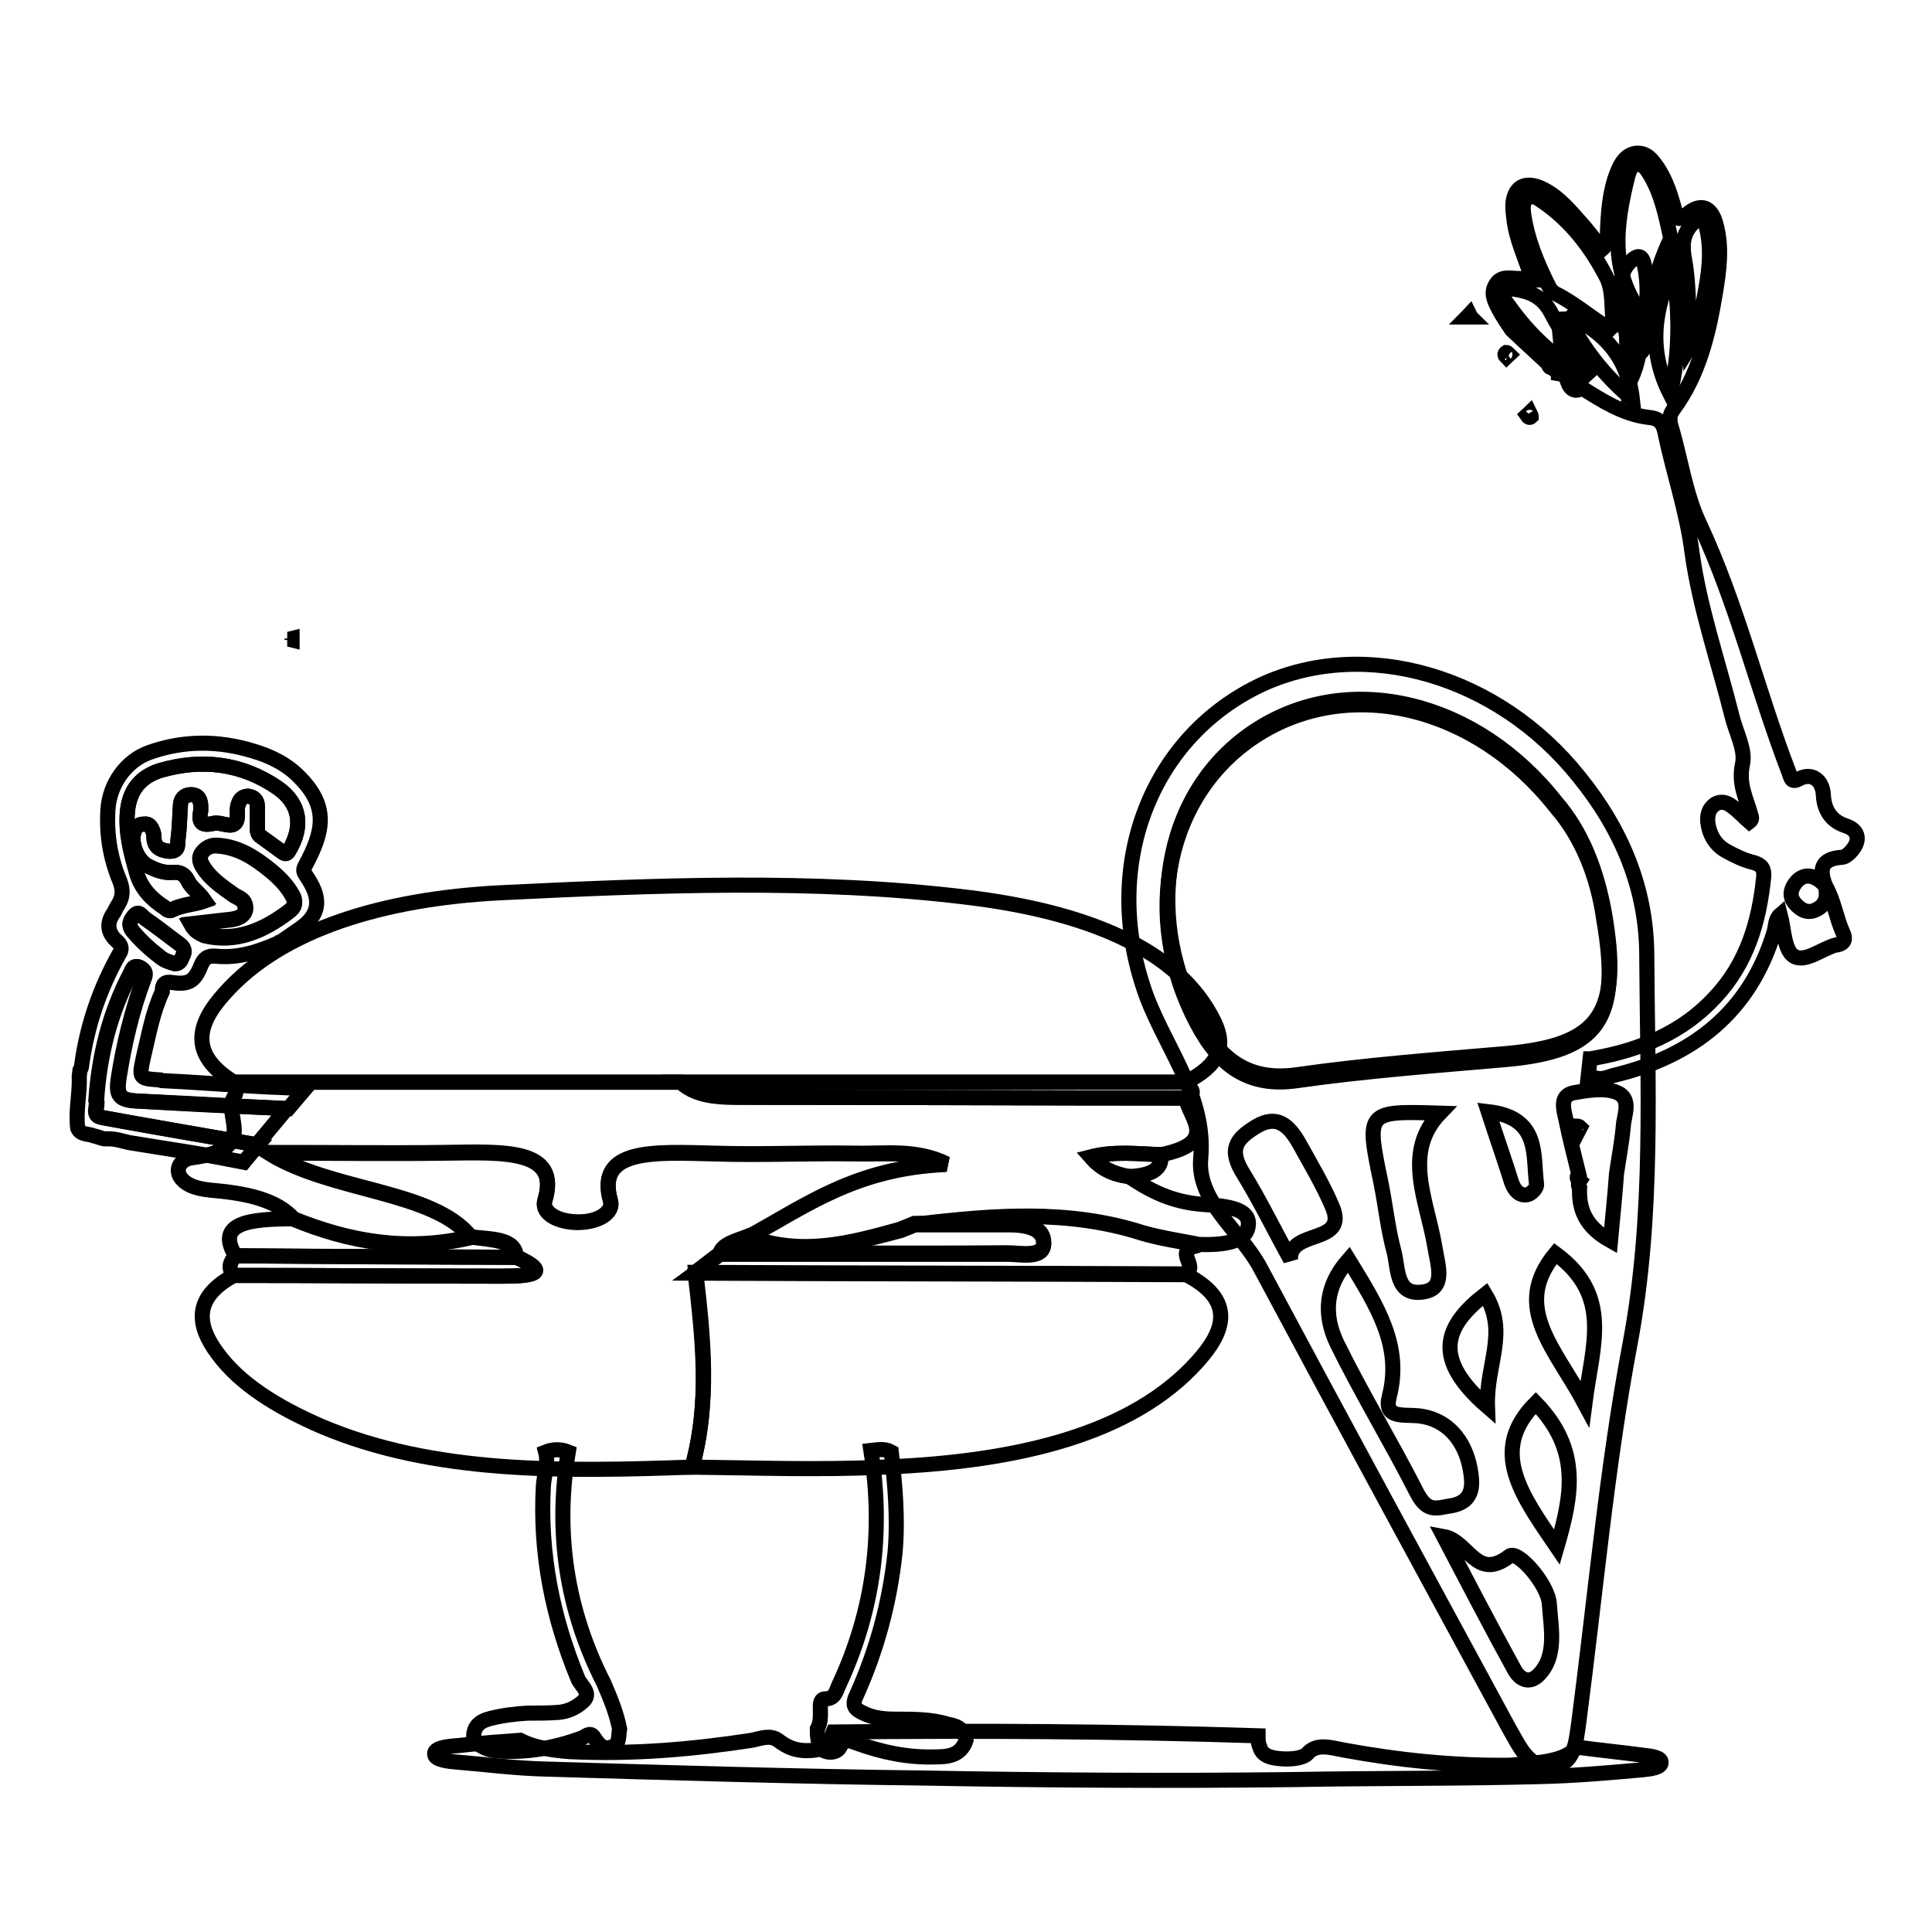 <?xml version="1.0" encoding="utf-8"?>
<!-- Svg Vector Icons : http://www.onlinewebfonts.com/icon -->
<!DOCTYPE svg PUBLIC "-//W3C//DTD SVG 1.1//EN" "http://www.w3.org/Graphics/SVG/1.1/DTD/svg11.dtd">
<svg version="1.1" xmlns="http://www.w3.org/2000/svg" xmlns:xlink="http://www.w3.org/1999/xlink" x="0px" y="0px" viewBox="0 0 256 256" enable-background="new 0 0 256 256" xml:space="preserve">
<g> <path stroke-width="2" fill-opacity="0" stroke="#000000"  d="M209.2,102.9c5.7,7,8.9,14.8,9,23.3c0.1,17.4,1,34.8-2.2,51.8c-3.1,16.4-4.6,33.4-6.8,50.2 c-0.4,2.7-0.5,5.8-3.9,5.9c-2.9,0-4-2.8-5.3-5c-11-20.3-22.1-40.7-33-61.1c-2.6-4.9-8.4-8.7-7.9-14.5c0.8-8.7-5.3-15.3-7.7-23 c-5.3-16.4,1.3-33,15.8-39.8C180.9,84.4,198.5,89.5,209.2,102.9z M209.3,156.5c-0.2,0.3-0.2,0.6,0,0.9c-0.1,2.8,0.7,5.1,4.1,7 c0.3-3.3,0.6-6.1,0.8-8.9c0.3-2.1,0.7-4.1,0.9-6.3c0.1-1.5,1.2-3.7-1-4.5c-1.7-0.6-3.8-0.2-5.6,0.1c-1.9,0.4-1.3,2.2-1,3.6 c0.5,2.4,1.1,4.8,1.7,7.2C208.9,155.9,208.9,156.2,209.3,156.5L209.3,156.5z M206.2,107c-10.6-13.5-27.3-17.4-39.5-9.7 c-12.2,7.7-15.6,24.1-8.1,38.3c3,5.7,6.9,8.5,13.2,7.6c9.1-1.3,18.5-2,27.7-2.8c12.4-1.1,15.3-5.3,13-18.6 C211.7,116.1,209.6,110.9,206.2,107L206.2,107z M178.7,166.9c-3.1,3.5-3.4,7.3-1.5,11.2c3.3,6.7,7.2,13.1,10.6,19.8 c1.4,2.6,2.6,1.9,4.6,1.6c3.1-0.6,2.7-3.1,2.4-4.9c-0.7-3.7-3-6.6-6.9-7c-2-0.2-4.6,0.4-3.8-2.6 C185.8,178.3,182.5,173.1,178.7,166.9L178.7,166.9z M190.8,147.5c-9.8-0.3-9.8-0.3-7.8,9.3c0.6,3,0.9,6,1.7,9 c0.6,2.2,0.2,5.9,3.8,5.4c3.2-0.4,2-3.6,1.6-6.1C189.1,159.1,185.8,152.7,190.8,147.5L190.8,147.5z M171,166.9 c-0.2-4.1,7.8-1.9,5.5-7.1c-1.2-2.8-2.8-5.5-4.3-8.2c-1.4-2.5-3-4-5.8-2.3c-2.6,1.6-3.7,3-1.6,6.3C167,159.2,168.9,163.1,171,166.9 z M191.3,203.6c3.1,5.9,6.2,11.9,9.4,17.7c0.7,1.2,1.8,1.8,3,0.8c2.7-2.5,1.8-6.4,1.6-9.5c-0.1-2.6-4.2-7.3-5.3-6.4 C195.6,209.6,194.6,204.2,191.3,203.6z M206.1,166.1c-5.9,7.1,0,12.6,3.9,19.9C211,178.2,213.7,171.7,206.1,166.1z M203.5,185.9 c-6.3,6.3-1.9,12.2,2.8,19.1C208.3,198.1,209.5,192.1,203.5,185.9z M197.1,186.4c-0.2-5.7,2.8-9.8-0.3-14.9 C191.4,175.7,189.7,180,197.1,186.4z M197.2,147.3c1.2,3.7,2.2,6.5,3.1,9.4c0.4,1.1,1.1,1.8,2.1,1.6c0.5-0.1,1.3-0.9,1.2-1.4 C203.1,153,204.1,148.1,197.2,147.3z"/> <path stroke-width="2" fill-opacity="0" stroke="#000000"  d="M206.2,106.3c3.4,3.9,5.4,9.1,6.4,14.7c2.3,13.3-0.6,17.5-13,18.6c-9.3,0.8-18.6,1.5-27.7,2.8 c-6.3,0.9-10.2-1.8-13.2-7.6c-7.5-14.2-4.1-30.7,8.1-38.3C178.9,88.9,195.6,92.8,206.2,106.3L206.2,106.3z"/> <path stroke-width="2" fill-opacity="0" stroke="#000000"  d="M208.9,149.2c0.2,0,0.4,0.1,0.5,0.2c-0.1,0.2-0.3,0.5-0.4,0.7C208.8,149.8,208.7,149.5,208.9,149.2 L208.9,149.2z"/> <path stroke-width="2" fill-opacity="0" stroke="#000000"  d="M38.7,84.8l0-0.2l-0.4,0.1L38.7,84.8z"/> <path stroke-width="2" fill-opacity="0" stroke="#000000"  d="M31,143.4c-6-3.7-4.9-7.7-1.3-11.7c7.6-8.6,21.2-12.6,36.5-13.4c20.6-1,41.6-1.9,62,0.6 c15.6,1.9,28,6.8,32.7,16.5c1.6,3.3,0.6,5.8-3.8,8c-22.3,0-44.6,0-66.9,0L31,143.4L31,143.4z M91.7,194.4 c-17.2,0.6-34.2,0.9-49.1-5.4c-6-2.6-10.9-5.7-13.8-9.7c-2.6-3.5-3.4-7.3,2.2-10.3c11.8,0,23.7,0.1,35.5,0.1c3.7,0,6.9-0.3,1.9-2.6 c-0.1-2.4-3.2-2.3-6-2.6c-5-6.3-18.4-6-26.8-11.2c8.8,0,16.1,0.1,23.4,0c7.7-0.1,15.3-0.6,13.2,6.3c-0.4,1.4,1.2,2.8,4.2,2.9 c3,0.1,4.9-1.4,4.5-2.8c-2-7,5.7-6.5,13.7-6.3c6.2,0.2,12.5-0.1,18.8,0c3.8,0.1,7.9-0.6,12,1.4c-12.1,0.5-18.7,5.6-26.3,9.7 c-1.4,0.6-3.2,1-3.7,2.2c-1.1,0.8-2.2,1.7-3.3,2.5C93.1,177.3,94.1,185.9,91.7,194.4L91.7,194.4z"/> <path stroke-width="2" fill-opacity="0" stroke="#000000"  d="M99.1,164c7.6-4.1,14.2-9.2,26.3-9.7c-4.1-1.9-8.2-1.3-12-1.4c-6.3-0.1-12.5,0.2-18.8,0 c-8-0.2-15.7-0.7-13.7,6.3c0.4,1.4-1.4,2.8-4.5,2.8c-3-0.1-4.7-1.5-4.2-2.9c2.1-6.8-5.5-6.4-13.2-6.3c-7.3,0.1-14.6,0-23.4,0 c8.4,5.2,21.8,5,26.8,11.2c-8.7,2-16.3,0.5-23.4-2.4c-2.3-2.7-6.5-3.5-11.1-3.9c-2.1-0.2-3.5-0.8-4.1-1.9c-0.5-1,0.1-2.2,1.7-2.4 c9.1-1.2,3.8-5.5,5.6-8.2c0.3-0.5,0.1-1.2,0.1-1.8h59.1c2.5,2.2,6.4,1.9,10.1,2c18.9,0,37.8,0.1,56.7,0.1c0.6,2.8,4.4,5.9-3.2,7.5 c-3.1-0.1-6.2-0.5-9.3,0.3c1.3,1.4,2.8,2.2,5,2.6c2.7,1.8,5.6,3.4,9.9,3.7c3.2,0.2,6.2,0.6,5.9,2.8c-0.2,2.2-3.3,2.6-6.5,2.5 c-2.5-0.5-5.2-0.9-7.6-1.6c-9.7-3.1-19.7-2.3-29.8-1.1l-0.3,0.1c-0.7,0.3-1.3,0.5-2,0.8C112.7,164.8,106.2,166.6,99.1,164L99.1,164 z M91.7,194.4c2.4-8.6,1.5-17.2,0.5-25.8c21.6,0.1,43.2,0.1,64.8,0.2c6.9,3.5,5.2,7.7,1.7,11.6c-8.7,9.7-23.9,13.3-41.6,14 C108.6,194.8,100.1,194.5,91.7,194.4z"/> <path stroke-width="2" fill-opacity="0" stroke="#000000"  d="M156.9,168.9c-21.6-0.1-43.2-0.1-64.8-0.2c1.1-0.8,2.2-1.7,3.3-2.5c12.7,0,25.4,0,38.1,0 c1.8,0,4.8,0.7,4.8-1.4c0-1.7-1.6-2.5-4.6-2.5c-4.1,0-8.1,0-12.2,0c10.1-1.3,20.1-2,29.8,1.1c2.3,0.7,5,1.1,7.6,1.6 C155.1,165.7,159.2,167.8,156.9,168.9z M157,145.5c-18.9,0-37.8-0.1-56.7-0.1c-3.8,0-7.7,0.3-10.1-2c22.3,0,44.6,0,66.9,0 C157.4,144.1,159,144.8,157,145.5z"/> <path stroke-width="2" fill-opacity="0" stroke="#000000"  d="M68.4,166.6c5,2.2,1.8,2.5-1.9,2.5c-11.8,0-23.7-0.1-35.5-0.1c-0.8-0.9-0.6-1.7,0.2-2.6 C43.6,166.5,56,166.6,68.4,166.6z"/> <path stroke-width="2" fill-opacity="0" stroke="#000000"  d="M68.4,166.6c-12.4-0.1-24.8-0.1-37.2-0.2c-2.7-4.4,1.9-4.9,7.7-4.9c7.2,2.9,14.8,4.4,23.4,2.4 C65.1,164.3,68.3,164.3,68.4,166.6L68.4,166.6z"/> <path stroke-width="2" fill-opacity="0" stroke="#000000"  d="M149.5,155.9c-2.2-0.3-3.7-1.1-5-2.6c3.1-0.8,6.3-0.4,9.3-0.3C154.1,154.8,152.7,155.8,149.5,155.9z"/> <path stroke-width="2" fill-opacity="0" stroke="#000000"  d="M121.5,162.1c4.1,0,8.1,0,12.2,0c3,0,4.6,0.8,4.6,2.5c0,2.1-3.1,1.4-4.8,1.4c-12.7,0.1-25.4,0-38.1,0 c0.4-1.2,2.2-1.6,3.7-2.2c7.1,2.7,13.6,0.9,20.1-0.9c0.7-0.3,1.3-0.5,2-0.8L121.5,162.1L121.5,162.1z"/> <path stroke-width="2" fill-opacity="0" stroke="#000000"  d="M121.2,162.3c-0.7,0.3-1.3,0.5-2,0.8C119.9,162.8,120.5,162.6,121.2,162.3z"/> <path stroke-width="2" fill-opacity="0" stroke="#000000"  d="M208.9,231.5c3,0.4,6,0.7,9,1.1c1,0.1,2.2,0.3,2.2,0.9c0.1,0.7-1.4,0.9-2.4,1c-4.5,0.4-9,0.8-13.5,0.9 c-10.9,0.3-21.8,0.2-32.7,0.4c-16.4,0.2-32.8,0.1-49.1-0.2c-16.8-0.2-33.6-0.7-50.4-1.2c-3.8-0.1-7.6-0.6-11.3-0.9 c-1.3-0.1-3-0.3-3.1-1c-0.2-0.9,1.7-1.1,3.1-1.2c2.7-0.3,5.5-0.5,8.2-0.7c1.8,0.9,3.9,1.3,6.6,1.5c8.3,0.4,16.3-0.3,24.1-1.5 c1.1-0.2,2.4-0.8,3.5,0c1.2,0.9,2.5,1.6,4.9,1.3c2.5-0.4,2-1.5,2.4-2.4c18.8-0.2,37.5-0.1,56.3,0.5c0,0.5,0,1,0.2,1.4 c0.2,0.7,0.6,1.4,2.4,1.6c1.6,0.2,3.3,0,3.9-0.6c1.2-1.4,2.9-0.9,4.9-0.5c7.1,1.3,14.4,2.1,22,2 C203.5,233.6,207.4,233.5,208.9,231.5L208.9,231.5z"/> <path stroke-width="2" fill-opacity="0" stroke="#000000"  d="M128,230.6c-0.7,2.1-2.5,2.2-4.2,2.2c-3.5,0.1-6.9-0.6-10.2-1.8c-0.9-0.3-1.7-0.8-2.3,0.5 c-0.3,0.6-1.1,0.8-1.8,0.6c-0.8-0.2-1-0.9-1.1-1.6c-0.1-0.5-0.1-1-0.1-1.4c0.5-0.9,0.4-1.9,0.4-2.8c0-0.6,0-1.2,0.7-1.2 c1.2,0,1.4-1,1.7-1.7c4.7-10,6-20.4,4.3-31.2c0.9-0.1,1.8-0.3,2.7,0.2c0.5,4.4,0.9,8.8,0.5,13.3c-0.7,6.6-2.4,12.9-5.1,18.9 c-0.7,1.4-0.2,1.9,0.9,2.4c1.4,0.7,2.9,0.8,4.4,0.8c2.3,0,4.7,0,6.9,0.7C127,228.7,127.8,229.3,128,230.6z M82.1,229.1 c-0.2,0.9,0.1,2.1-1.1,2.4c-1.1,0.4-1.7-0.4-2.3-1.3c-0.5-0.8-1.1-0.1-1.6,0.1c-3.6,1.3-7.3,2-11.2,1.7c-1.2-0.1-2.2-0.5-3.1-1.4 c-0.2-1.7,0.6-2.5,2.2-2.9c1.6-0.4,3.2-0.6,4.9-0.7c1.4,0,2.7,0,4.1-0.1c1.2-0.1,2.3-0.6,3.2-1.4c1.3-1.1-0.2-2.1-0.6-3 c-3.4-8.2-5.1-16.7-4.6-25.6c0.1-1.5,0.7-3,0.3-4.5c1-0.4,2-0.4,3,0c-1.8,10.7-0.2,21,4.7,30.6C81,225.3,81.7,227.1,82.1,229.1z  M13.7,148.1c-1.6-0.3-0.6-1.6-0.9-2.3c0.4-6,1.8-11.6,4.6-16.9c0.2-0.4,0.4-1.1,1.2-0.7c0.7,0.4,0.8,0.8,0.5,1.5 c-1.6,4.2-2.6,8.6-3.3,13c-0.4,2.5,0.1,3.1,2.6,3.2c6.6,0.3,13.2,0.7,19.8,1l2.3-2.7c-6.3-0.1-12.5-0.7-18.8-1 c-0.2,0-0.4,0-0.5-0.1c-2.8-0.2-2.8-0.2-2.2-3c0.7-2.9,1.2-5.9,2.5-8.7l0,0c0-1,0.3-1.4,1.4-1.2c2.1,0.3,2.9-0.2,3.7-2.2 c0.4-1,0.9-1.4,2-1.3c3,0.3,5.7-0.6,8.4-1.8c0-0.1,0.1-0.1,0.2-0.1c0.9-0.6,1.7-1.2,2.6-1.8c3-2.1,2.5-4.4,0.8-6.9 c-0.4-0.6-0.5-0.8-0.1-1.5c2.3-4.3,3.1-7.6-0.7-11.5c-1.7-1.8-3.9-2.9-6.3-3.6c-4.6-1.4-9.2-1.4-13.7,0.2c-3.1,1.1-5.3,4.2-5.5,7.6 c-0.2,3.3,0.3,6.4,1.6,9.5c0.4,1.1,0.4,2-0.2,3c-0.2,0.3-0.4,0.7-0.6,1.1c-1.1,1.5-0.8,2.8,0.5,3.9c0.5,0.5,0.6,1,0.2,1.6 c-2.6,4.6-4.3,9.6-5,14.9c0,0.2-0.1,0.3-0.2,0.5l-0.1,0.8c0.1,2.3-0.5,4.6-0.2,6.9c0.4,0.9,1.4,0.7,2.1,1c0.5,0.1,0.9,0.3,1.4,0.4 c0.2,0,0.4,0,0.6,0c1,0,1.8,0.3,2.7,0.5c2.5,0.4,5,0.8,7.5,1.2c2.6,0.4,5.1,0.9,7.7,1.4l1.9-2.3C27.3,150.5,20.5,149.4,13.7,148.1 L13.7,148.1z M24.2,126.7c-0.2,0.4-0.3,1-1,1c-0.7-0.2-1.4-0.4-2-0.9c-1.3-1-2.5-2.1-3.6-3.4c-0.7-0.9-0.3-1.5,0.2-2.1 c0.6-0.7,1,0.1,1.4,0.4c1.6,1.1,3.1,2.3,4.6,3.4C24.4,125.6,24.6,126.1,24.2,126.7z M38.3,120.7c-3.3,2.5-6.9,4.1-11.1,3.1 c-0.7-0.2-1.4-0.5-1.8-1.4c1.8-0.2,3.5-0.4,5.2-0.6c1.6-0.2,2.2-0.9,1.9-2c-0.2-0.7-0.9-0.9-1.4-1.2c-1.4-1-2.9-2-3.9-3.4 c-0.4-0.6-0.9-1.3-0.5-2.1c0.5-0.8,1.3-1.2,2.2-1.1c2.8,0.2,4.9,1.6,7,3.3c1.1,0.9,2.2,2,2.9,3.3C39.2,119.3,39.2,120,38.3,120.7z  M16.9,107.4c0.3-2.8,1.8-4.5,4.3-5.3c5.5-1.6,10.8-1,15.6,2.3c3,2.1,3.4,5.1,1.5,8.3c-0.3,0.5-0.5,0.5-0.9,0.2 c-1-0.7-1.9-1.4-2.9-2.1c-0.4-0.3-0.4-0.7-0.4-1.1c0-1,0-1.9,0-2.9c0-0.8-0.5-1.2-1.2-1.3c-0.6,0-1.1,0.3-1.3,1 c-0.4,0.9,0.2,2.2-0.6,2.7c-0.7,0.4-1.8-0.3-2.7-0.1c-1.7,0.4-2-0.2-1.7-1.7c0-0.2,0-0.4,0-0.5c0-0.9-0.3-1.6-1.3-1.6 c-0.9,0-1.4,0.6-1.4,1.5c-0.1,1.4-0.1,2.8-0.3,4.3c-0.1,0.7,0.2,1.7-1.1,1.7c-1.1-0.1-2-0.4-2.1-1.7c0-0.4,0-0.7-0.2-1.1 c-0.2-0.5-0.5-0.9-1.1-0.8c-0.6,0-1,0.2-1.3,0.9c-0.6,1.5,0.4,4,1.9,4.7c1,0.5,2,0.9,3.2,0.8c1-0.1,1.6,0.3,2,1.1 c0.5,1,1.6,1.6,2.2,2.7c-1.4,0.5-2.9,0.5-4.3,1.2c-0.3,0.2-0.7,0-1-0.3c-1.7-1.1-3.1-2.5-3.7-4.6C17.3,112.9,16.6,110.3,16.9,107.4 z"/> <path stroke-width="2" fill-opacity="0" stroke="#000000"  d="M27.1,119.3c-1.4,0.5-2.9,0.5-4.3,1.2c-0.3,0.2-0.7,0-1-0.3c-1.7-1.1-3.1-2.5-3.7-4.6 c-0.7-2.7-1.5-5.4-1.2-8.2c0.3-2.8,1.8-4.5,4.3-5.3c5.5-1.6,10.8-1,15.6,2.3c3,2.1,3.4,5.1,1.5,8.3c-0.3,0.5-0.5,0.5-0.9,0.2 c-1-0.7-1.9-1.4-2.9-2.1c-0.4-0.3-0.4-0.7-0.4-1.1c0-1,0-1.9,0-2.9c0-0.8-0.5-1.2-1.2-1.3c-0.6,0-1.1,0.3-1.3,1 c-0.4,0.9,0.2,2.2-0.6,2.7c-0.7,0.4-1.8-0.3-2.7-0.1c-1.7,0.4-2-0.2-1.7-1.7c0-0.2,0-0.4,0-0.5c0-0.9-0.3-1.6-1.3-1.6 c-0.9,0-1.4,0.6-1.4,1.5c-0.1,1.4-0.1,2.8-0.3,4.3c-0.1,0.7,0.2,1.7-1.1,1.7c-1.1-0.1-2-0.4-2.1-1.7c0-0.4,0-0.7-0.2-1.1 c-0.2-0.5-0.5-0.9-1.1-0.8c-0.6,0-1,0.2-1.3,0.9c-0.6,1.5,0.4,4,1.9,4.7c1,0.5,2,0.9,3.2,0.8c1-0.1,1.6,0.3,2,1.1 C25.3,117.7,26.4,118.3,27.1,119.3z M18.3,145.9c-2.6-0.1-3-0.7-2.6-3.2c0.7-4.5,1.8-8.8,3.3-13c0.3-0.7,0.1-1.1-0.5-1.5 c-0.8-0.4-1,0.2-1.2,0.7c-2.8,5.3-4.2,11-4.6,16.9c0.3,0.8-0.7,2.1,0.9,2.3c6.8,1.2,13.6,2.4,20.4,3.6l4-4.8 C31.5,146.6,24.9,146.3,18.3,145.9L18.3,145.9z"/> <path stroke-width="2" fill-opacity="0" stroke="#000000"  d="M25.3,122.5c1.8-0.2,3.5-0.4,5.2-0.6c1.6-0.2,2.2-0.9,1.9-2c-0.2-0.7-0.9-0.9-1.4-1.2c-1.4-1-2.9-2-3.9-3.4 c-0.4-0.6-0.9-1.3-0.5-2.1c0.5-0.8,1.3-1.2,2.2-1.1c2.8,0.2,4.9,1.6,7,3.3c1.1,0.9,2.2,2,2.9,3.3c0.5,0.9,0.5,1.5-0.5,2.2 c-3.3,2.5-6.9,4.1-11.1,3.1C26.4,123.7,25.8,123.4,25.3,122.5z M23.2,127.7c-0.7-0.2-1.4-0.4-2-0.9c-1.3-1-2.5-2.1-3.6-3.4 c-0.7-0.9-0.3-1.5,0.2-2.1c0.6-0.7,1,0.1,1.4,0.4c1.6,1.1,3.1,2.3,4.6,3.4c0.6,0.4,0.7,0.9,0.4,1.6C24,127.1,23.9,127.7,23.2,127.7 z"/> <path stroke-width="2" fill-opacity="0" stroke="#000000"  d="M244,113.6c0.4,0,0.8-0.3,1.1-0.6c1.5-1.5,1.3-3-0.6-3.6c-1.8-0.6-2.8-2-2.9-4.1c-0.1-1.9-1.5-3-3.2-2.1 c-1.1,0.6-1.1-0.2-1.3-0.7c-4.2-10.9-6.9-22.4-11.9-33.1c-1.9-4-2.5-8.7-3.8-13c-0.2-0.8-0.2-1.4,0.3-2.1c3.4-4.6,4.7-10,5.6-15.5 c0.5-3,0.9-6,0.1-9c-0.6-2.4-2-3-3.9-1.4c-1.2,1.1-1.4,0.4-1.6-0.6c-0.5-1.9-1.1-3.8-2.2-5.5c-0.7-1-1.4-2.1-2.9-2 c-1.4,0.2-2,1.3-2.5,2.5c-1,2.5-1.2,5.2-1.3,7.9c0,0.8,0.1,1.6-0.7,2.3c-1.1-1.4-2.1-2.7-3.2-3.9c-1.5-1.7-3-3.4-5.2-4.3 c-1.9-0.7-3.1,0-3.4,1.9c-0.1,0.7,0,1.5,0.1,2.3c0.3,2.7,1.5,5.1,2.3,7.7c0.1,0.2,0.1,0.3,0.2,0.4c-0.2,0-0.3,0-0.5,0 c-0.5-0.1-0.9-0.2-1.4-0.2c-1.1,0-2.3-0.4-3,0.8c-0.7,1.1-0.2,2.1,0.3,3.1c0.5,1,1.2,2,1.8,2.9c1.9,1.8,3.9,3.6,5.8,5.4 c0.3,0,0.4,0.1,0.4,0.4c1.3,0.2,2.1,1.2,3.1,1.9c2.7,1.7,5.5,3.5,8.8,3.9c1.3,0.1,1.9,0.6,2.2,1.9c1.1,5.4,2.9,10.5,3.6,16 c1,7.3,3.5,14.5,5.3,21.7c0.5,2.1,1.8,4.4,1.4,6.3c-0.6,2.7,0.5,4.6,1.1,6.8c0.1,0.3,0.2,0.6-0.2,0.9c-0.7-0.6-1.3-1.3-2.1-1.9 c-0.7-0.6-1.6-1-2.5-0.4c-0.8,0.6-1,1.4-0.9,2.4c0.2,1.6,1,3,2.5,3.8c1.1,0.6,2.3,1.2,3.6,1.5c1,0.3,1.4,0.8,1.3,1.9 c-0.6,5.9-2.2,11.4-6.4,15.9c-4.3,4.7-9.9,7-16,8.1c-0.2,0-0.4,0.1-0.6,0.1l-0.3,2.7c0.4-0.1,0.9-0.2,1.4-0.1 c0.7,0.1,1.3-0.2,2-0.4c10.5-2.5,18.1-8.4,21.3-19.1c0.2-0.7,0.1-1.6,0.8-2.2c0.5,1.9,0.5,4.7,1.8,5.5c1.5,0.9,3.7-1,5.6-1.5 c0.1,0,0.1,0,0.2,0c0.9-0.2,1.1-0.8,0.7-1.6c-0.9-2-1.2-4.3-2.3-6.2l0,0c0.2,1.2,0.2,2.3-1,3c-0.8,0.5-1.6,0.5-2.3,0 c-1.1-0.8-1.7-1.8-0.9-3.1c0.8-1.3,2-1.6,3.3-0.7c0.3,0.2,0.6,0.5,0.9,0.8c0,0,0,0,0,0c0,0,0,0,0,0c0,0,0,0,0,0 C241,115.2,241.3,113.8,244,113.6L244,113.6z"/> <path stroke-width="2" fill-opacity="0" stroke="#000000"  d="M215.7,51c1.2-2,1.5-4.2,1.9-6.4c0.5-3.1,1-6.2,0.3-9.4c-0.3-1.5-0.9-1.5-1.9-0.5c-1.3,1.3-1.3,2.8-1,4.6 C215.7,43.1,215.5,47,215.7,51z M206.8,45.5c0.2,2.2,0.4,3.8,1,5.3c0.2,0.5,0.6,1,1.2,0.9c0.7-0.2,0.5-0.9,0.3-1.4 C208.7,48.8,208.1,47.3,206.8,45.5z"/> <path stroke-width="2" fill-opacity="0" stroke="#000000"  d="M213.3,43.6c-2.5-1.5-4.6-3.4-7.2-4.7c-0.4-0.2-0.7-0.6-0.9-1c-1.5-3-2.8-6.1-3.3-9.5 c-0.1-0.8-0.2-1.7,0.6-2.2c0.7-0.4,1.3,0.1,1.9,0.5c3.8,2.6,6.5,6.2,8.5,10.1c0.9,1.8,0.6,4.3,0.9,6.4 C213.6,43.3,213.5,43.4,213.3,43.6z M218,42.2c-4.9-6-3.9-12.4-2.3-18.9c0.2-0.6,0.4-1.4,1.2-1.5c0.9-0.1,1.3,0.7,1.7,1.3 c1.5,2.5,2.1,5.3,2.7,8.1c0.1,0.3,0,0.6-0.1,0.8C219.7,35.2,218.9,38.6,218,42.2z M210,49.8c-4-2.4-7.3-5.4-10-9.2 c-0.4-0.5-1-1.2-0.5-1.9c0.5-0.7,1.4-0.3,2.1-0.2c1.8,0.4,3.1,1.3,4,3.1c1.4,2.7,3.3,5.2,4.9,7.8C210.4,49.5,210.2,49.6,210,49.8 L210,49.8z M223.9,46c-0.2-3.9,0-7.8-0.7-11.7c-0.3-1.7-0.3-3.2,1-4.6c1-1,1.5-1,1.9,0.4c0.8,3.2,0.3,6.3-0.3,9.4 C225.4,41.8,225.1,44.1,223.9,46L223.9,46z M221.7,35.5c0.8,5.5,1,11-0.4,16.7C218.3,46.3,219.2,40.9,221.7,35.5z M208.2,42 c4.5,2.1,7.5,5.5,8.1,10.9c-3.7-3.1-6.4-6.6-8.5-10.6C207.9,42.3,208.1,42.1,208.2,42z M215,40.6c1.4,1.8,1.9,3.3,2.5,4.8 c0.2,0.5,0.4,1.2-0.3,1.4c-0.6,0.2-1-0.4-1.2-0.9C215.4,44.3,215.2,42.8,215,40.6z M202.7,54.7c0.1,0.2,0.2,0.4,0.2,0.5 c-0.2,0.2-0.4,0.1-0.6-0.2C202.4,54.9,202.6,54.8,202.7,54.7z M205.6,48.1c0,0.2,0.1,0.4,0,0.5c-0.2,0.2-0.3,0-0.4-0.2 C205.3,48.4,205.4,48.2,205.6,48.1z M194.7,41.6c0.1,0.2,0.1,0.3,0.2,0.4c-0.2,0-0.3,0-0.5,0C194.5,41.9,194.6,41.7,194.7,41.6 L194.7,41.6z M199.6,47.3c-0.2-0.2-0.3-0.4,0-0.6c0.1,0,0.3,0.2,0.4,0.3C199.9,47.1,199.7,47.2,199.6,47.3z"/></g>
</svg>